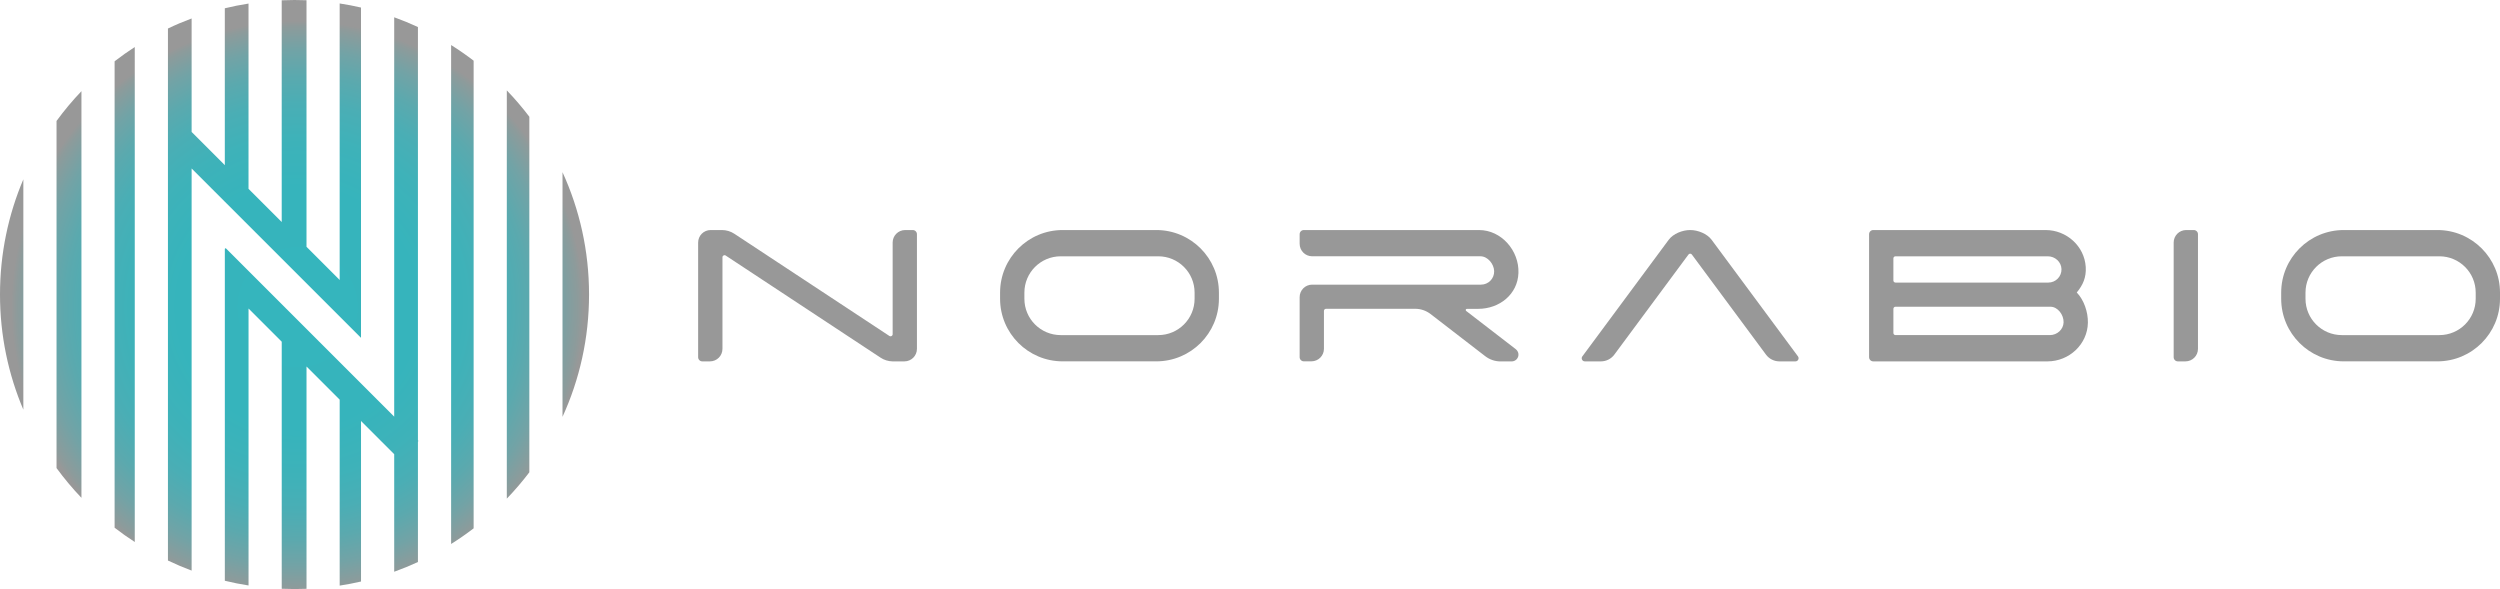 <?xml version="1.0" encoding="UTF-8"?> <svg xmlns="http://www.w3.org/2000/svg" xmlns:xlink="http://www.w3.org/1999/xlink" id="Layer_2" data-name="Layer 2" viewBox="0 0 3800.5 895.47"><defs><style> .cls-1 { fill: url(#radial-gradient-7); } .cls-2 { fill: url(#radial-gradient-6); } .cls-3 { fill: url(#radial-gradient-5); } .cls-4 { fill: url(#radial-gradient-4); } .cls-5 { fill: url(#radial-gradient-8); } .cls-6 { fill: url(#radial-gradient-3); } .cls-7 { fill: url(#radial-gradient-2); } .cls-8 { fill: url(#radial-gradient); } .cls-9 { fill: #989898; } </style><radialGradient id="radial-gradient" cx="452.41" cy="-1085.59" fx="452.41" fy="-1085.59" r="435.27" gradientTransform="translate(0 -618.54) scale(1 -1)" gradientUnits="userSpaceOnUse"><stop offset="0" stop-color="#35b5bd"></stop><stop offset=".42" stop-color="#36b4bc"></stop><stop offset=".59" stop-color="#3eb2b9"></stop><stop offset=".71" stop-color="#4aaeb5"></stop><stop offset=".81" stop-color="#5ba9ae"></stop><stop offset=".9" stop-color="#72a3a6"></stop><stop offset=".98" stop-color="#8d9b9b"></stop><stop offset="1" stop-color="#989898"></stop></radialGradient><radialGradient id="radial-gradient-2" cx="452.41" fx="452.41" r="435.27" xlink:href="#radial-gradient"></radialGradient><radialGradient id="radial-gradient-3" cx="452.41" fx="452.41" r="435.27" xlink:href="#radial-gradient"></radialGradient><radialGradient id="radial-gradient-4" cx="452.41" fx="452.41" r="435.27" xlink:href="#radial-gradient"></radialGradient><radialGradient id="radial-gradient-5" cx="452.41" fx="452.41" r="435.27" xlink:href="#radial-gradient"></radialGradient><radialGradient id="radial-gradient-6" cx="452.41" fx="452.41" r="435.27" xlink:href="#radial-gradient"></radialGradient><radialGradient id="radial-gradient-7" cx="452.41" fx="452.41" r="435.27" xlink:href="#radial-gradient"></radialGradient><radialGradient id="radial-gradient-8" r="435.27" xlink:href="#radial-gradient"></radialGradient></defs><g id="Layer_2-2" data-name="Layer 2"><g id="Layer_1-2" data-name="Layer 1-2"><g><path class="cls-8" d="M85.95,711.56c11.61,15.91,24.28,31.01,37.86,45.25V138.62c-13.58,14.23-26.25,29.34-37.86,45.25,0,0,0,527.69,0,527.69Z"></path><path class="cls-7" d="M35.49,622.77v-350.12C12.63,326.42,0,385.58,0,447.71s12.63,121.29,35.49,175.06Z"></path><path class="cls-6" d="M174.22,802.24c9.9,7.64,20.09,14.89,30.65,21.7V71.49c-10.56,6.81-20.75,14.05-30.65,21.7v709.05Z"></path><path class="cls-4" d="M344.62,309.42l33.2,33.2,4.08,4.08,6.55,6.55,39.82,39.79,5.82,5.82,31.85,31.85,50.42,50.42,32.25,32.25s.11-.15.18-.22V11.47c-10.67-2.48-21.48-4.55-32.43-6.22v420.38l-31.89-31.93-18.53-18.53V.36c-6.04-.25-12.12-.36-18.24-.36-6.52,0-13,.15-19.44.44v337.05l-46.38-46.34-4.08-4.08V5.42c-12.19,1.89-24.21,4.3-36.04,7.17v238.47l-49.33-49.36-1.13-1.13V28.07c-12.27,4.55-24.28,9.65-36,15.29v808.76c11.72,5.61,23.73,10.7,36,15.29V256.13l50.45,50.45s2.84,2.84,2.84,2.84Z"></path><path class="cls-3" d="M635.33,41.1c-11.76-5.46-23.77-10.41-36.07-14.82v607.12l-50.45-50.45-8.59-8.59-23.84-23.84-11.79-11.79-38.62-38.62-16.75-16.75-20.93-20.93-50.45-50.45-34.73-34.76c-.44.36-.87.73-1.31,1.09v504.58c11.83,2.88,23.84,5.28,36.04,7.17v-421.03l50.45,50.45v375.57c6.44.29,12.92.44,19.44.44,6.12,0,12.19-.11,18.24-.36v-337.96l50.42,50.42v282.67c10.96-1.67,21.77-3.75,32.43-6.22v-244.01l50.45,50.45v178.7c12.3-4.4,24.32-9.36,36.07-14.78v-183.1c.25-.29.55-.66.8-.98l-.8-.8V41.1Z"></path><path class="cls-2" d="M685.79,826.96c11.79-7.39,23.19-15.33,34.22-23.77V92.24c-11.03-8.41-22.42-16.38-34.22-23.77v758.48Z"></path><path class="cls-1" d="M770.46,758.01c12.19-12.67,23.63-26.03,34.25-40.04V177.46c-10.63-14.01-22.06-27.37-34.25-40.04v620.59Z"></path><path class="cls-5" d="M855.13,261.77v371.89c25.92-56.64,40.33-119.58,40.33-185.94s-14.42-129.3-40.33-185.94Z"></path></g></g><g id="Layer_1-2-2" data-name="Layer 1-2"><g><path class="cls-9" d="M1376.02,349.7h11.58c3.49,0,6.33,2.84,6.33,6.33v174.3c0,10.52-8.52,19.04-19.04,19.04h-18.16c-6.44-.15-12.7-2.07-18.09-5.64-41.79-27.56-191-125.92-235.52-155.29-2.07-1.38-4.84.15-4.84,2.66v139.24c0,10.52-8.52,19.04-19.04,19.04h-11.61c-3.49,0-6.33-2.84-6.33-6.33v-174.3c0-10.52,8.52-19.04,19.04-19.04h17.11c6.73,0,13.32,1.97,18.93,5.68l235.71,155.37c2.11,1.38,4.91-.15,4.91-2.66v-139.35c0-10.52,8.52-19.04,19.04-19.04Z"></path><path class="cls-9" d="M1615.51,349.7h142.26c52.6,0,95.23,42.63,95.23,95.19v9.25c0,52.6-42.63,95.19-95.23,95.19h-142.26c-52.57,0-95.19-42.63-95.19-95.19v-9.25c0-52.6,42.63-95.19,95.19-95.19ZM1816.02,454.21v-9.36c0-30.51-24.72-55.22-55.22-55.22h-148.3c-30.51,0-55.22,24.72-55.22,55.22v9.36c0,30.51,24.72,55.22,55.22,55.22h148.3c30.51,0,55.22-24.72,55.22-55.22Z"></path><path class="cls-9" d="M2308.29,537.61c.87,6.37-4.08,11.83-10.3,11.83h-16.85c-8.41,0-16.6-2.8-23.26-7.94l-83.18-64.14c-6.66-5.13-14.85-7.94-23.26-7.94h-135.6c-1.75,0-3.17,1.42-3.17,3.17v57.66c0,10.52-8.52,19.04-19.04,19.04h-11.58c-3.49,0-6.33-2.84-6.33-6.33v-91.22c0-10.52,8.52-19.04,19.04-19.04h256.71c11.21,0,20.31-9.28,19.95-20.57-.33-10.92-9.87-22.53-20.79-22.53h-255.87c-10.52,0-19.04-8.52-19.04-19.04v-14.52c0-3.49,2.84-6.33,6.33-6.33h266.43c33.82,0,61.08,31.2,59.85,65.27-1.16,32.47-28.83,54.53-61.3,54.53h-17.11c-1.67,0-2.4,2.11-1.06,3.17l75.1,57.88c2.26,1.75,3.93,4.26,4.33,7.1v-.04Z"></path><path class="cls-9" d="M2405.49,541.76l131.27-177.24c6.92-9.32,21-14.82,32.62-14.82s25.7,5.5,32.62,14.82l131.27,177.24c2.33,3.13.07,7.61-3.82,7.61h-24.39c-8.04,0-15.62-3.82-20.39-10.27l-112.74-152.2c-1.27-1.71-3.82-1.71-5.1,0l-112.74,152.2c-4.81,6.48-12.34,10.27-20.42,10.27h-24.39c-3.9,0-6.15-4.44-3.82-7.61h.04Z"></path><path class="cls-9" d="M3174.02,490.65c-.62,32.87-28.54,58.72-61.41,58.72h-264.9c-3.49,0-6.33-2.84-6.33-6.33v-187c0-3.49,2.84-6.33,6.33-6.33h261.95c31.82,0,59.08,24.32,61.08,56.1.98,15.98-4.3,27.56-13.65,38.84,10.7,11.03,17.25,29.34,16.93,46.01h0ZM2878.32,392.8v33.6c0,1.75,1.42,3.17,3.17,3.17h232.43c11.21,0,20.31-9.28,19.95-20.57-.33-10.92-9.87-19.37-20.79-19.37h-231.59c-1.75,0-3.17,1.42-3.17,3.17h0ZM3137.07,490.07c.33-11.32-8.74-23.77-19.95-23.77h-235.6c-1.75,0-3.17,1.42-3.17,3.17v36.77c0,1.75,1.42,3.17,3.17,3.17h234.76c10.92,0,20.46-8.45,20.79-19.37v.04Z"></path><path class="cls-9" d="M3323.45,349.7h11.58c3.49,0,6.33,2.84,6.33,6.33v174.3c0,10.52-8.52,19.04-19.04,19.04h-11.58c-3.49,0-6.33-2.84-6.33-6.33v-174.3c0-10.52,8.52-19.04,19.04-19.04Z"></path><path class="cls-9" d="M3563.05,349.7h142.26c52.57,0,95.19,42.63,95.19,95.19v9.25c0,52.6-42.63,95.19-95.19,95.19h-142.26c-52.57,0-95.19-42.63-95.19-95.19v-9.25c0-52.6,42.63-95.19,95.19-95.19ZM3763.56,454.21v-9.36c0-30.51-24.72-55.22-55.22-55.22h-148.3c-30.51,0-55.22,24.72-55.22,55.22v9.36c0,30.51,24.72,55.22,55.22,55.22h148.3c30.51,0,55.22-24.72,55.22-55.22Z"></path></g></g></g></svg> 